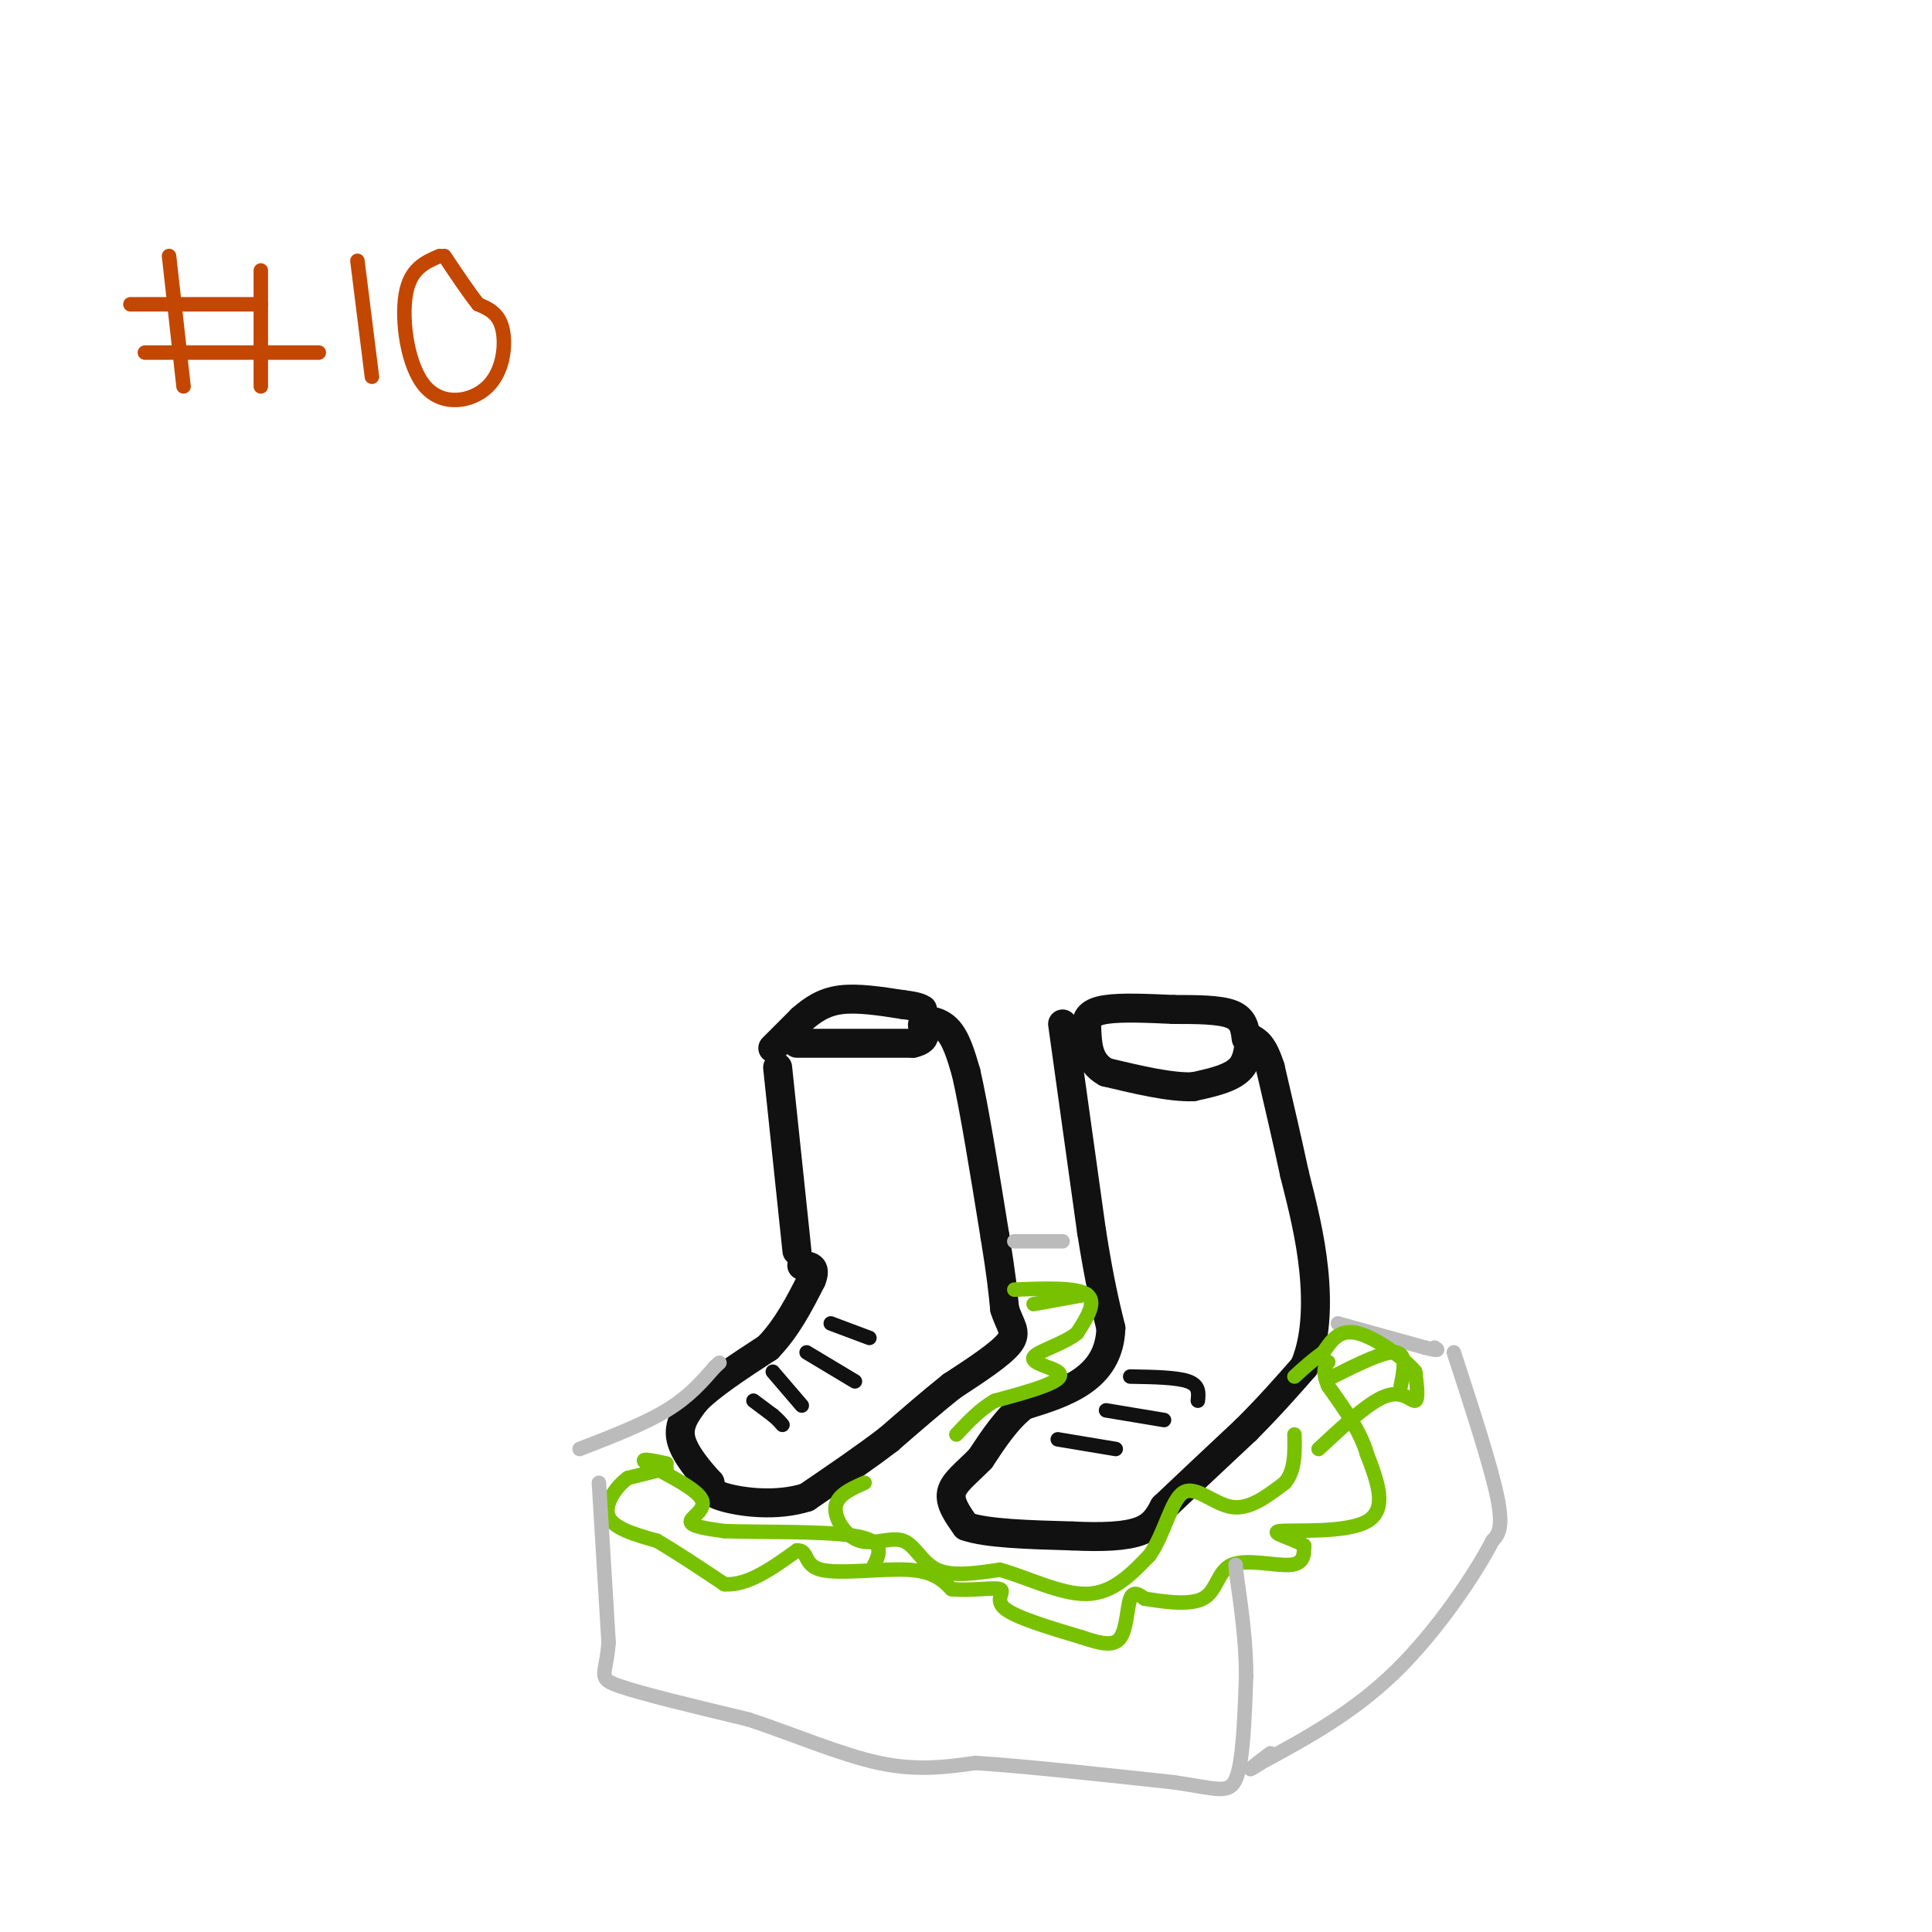 <svg viewBox='0 0 400 400' version='1.1' xmlns='http://www.w3.org/2000/svg' xmlns:xlink='http://www.w3.org/1999/xlink'><g fill='none' stroke='#111111' stroke-width='6' stroke-linecap='round' stroke-linejoin='round'><path d='M161,221c0.000,0.000 4.000,38.000 4,38'/><path d='M165,216c0.000,0.000 24.000,0.000 24,0'/><path d='M189,216c3.917,-0.857 1.708,-3.000 2,-4c0.292,-1.000 3.083,-0.857 5,1c1.917,1.857 2.958,5.429 4,9'/><path d='M200,222c1.667,7.167 3.833,20.583 6,34'/><path d='M206,256c1.333,8.167 1.667,11.583 2,15'/><path d='M208,271c1.067,3.489 2.733,4.711 1,7c-1.733,2.289 -6.867,5.644 -12,9'/><path d='M197,287c-4.167,3.333 -8.583,7.167 -13,11'/><path d='M184,298c-5.000,3.833 -11.000,7.917 -17,12'/><path d='M167,310c-6.289,2.000 -13.511,1.000 -17,0c-3.489,-1.000 -3.244,-2.000 -3,-3'/><path d='M147,307c-1.933,-2.111 -5.267,-5.889 -6,-9c-0.733,-3.111 1.133,-5.556 3,-8'/><path d='M144,290c3.000,-3.167 9.000,-7.083 15,-11'/><path d='M159,279c4.000,-4.167 6.500,-9.083 9,-14'/><path d='M168,265c1.167,-2.833 -0.417,-2.917 -2,-3'/><path d='M220,212c0.000,0.000 6.000,43.000 6,43'/><path d='M226,255c1.667,10.500 2.833,15.250 4,20'/><path d='M230,275c-0.178,5.333 -2.622,8.667 -6,11c-3.378,2.333 -7.689,3.667 -12,5'/><path d='M212,291c-3.500,2.667 -6.250,6.833 -9,11'/><path d='M203,302c-2.867,2.956 -5.533,4.844 -6,7c-0.467,2.156 1.267,4.578 3,7'/><path d='M200,316c4.167,1.500 13.083,1.750 22,2'/><path d='M222,318c6.311,0.311 11.089,0.089 14,-1c2.911,-1.089 3.956,-3.044 5,-5'/><path d='M241,312c3.667,-3.500 10.333,-9.750 17,-16'/><path d='M258,296c4.833,-4.833 8.417,-8.917 12,-13'/><path d='M270,283c2.489,-5.578 2.711,-13.022 2,-20c-0.711,-6.978 -2.356,-13.489 -4,-20'/><path d='M268,243c-1.500,-7.000 -3.250,-14.500 -5,-22'/><path d='M263,221c-1.500,-4.667 -2.750,-5.333 -4,-6'/><path d='M259,215c-0.622,0.222 -0.178,3.778 -2,6c-1.822,2.222 -5.911,3.111 -10,4'/><path d='M247,225c-4.667,0.167 -11.333,-1.417 -18,-3'/><path d='M229,222c-3.667,-2.000 -3.833,-5.500 -4,-9'/><path d='M225,213c-0.356,-2.289 0.756,-3.511 4,-4c3.244,-0.489 8.622,-0.244 14,0'/><path d='M243,209c4.711,0.000 9.489,0.000 12,1c2.511,1.000 2.756,3.000 3,5'/><path d='M160,217c0.000,0.000 6.000,-6.000 6,-6'/><path d='M166,211c2.133,-1.867 4.467,-3.533 8,-4c3.533,-0.467 8.267,0.267 13,1'/><path d='M187,208c2.833,0.333 3.417,0.667 4,1'/></g>
<g fill='none' stroke='#111111' stroke-width='3' stroke-linecap='round' stroke-linejoin='round'><path d='M156,290c0.000,0.000 4.000,3.000 4,3'/><path d='M160,293c1.000,0.833 1.500,1.417 2,2'/><path d='M160,284c0.000,0.000 6.000,7.000 6,7'/><path d='M167,280c0.000,0.000 10.000,6.000 10,6'/><path d='M172,274c0.000,0.000 8.000,3.000 8,3'/><path d='M234,285c4.833,0.083 9.667,0.167 12,1c2.333,0.833 2.167,2.417 2,4'/><path d='M229,292c0.000,0.000 12.000,2.000 12,2'/><path d='M219,298c0.000,0.000 12.000,2.000 12,2'/></g>
<g fill='none' stroke='#78C101' stroke-width='3' stroke-linecap='round' stroke-linejoin='round'><path d='M138,304c0.000,0.000 -8.000,2.000 -8,2'/><path d='M130,306c-2.578,1.867 -5.022,5.533 -4,8c1.022,2.467 5.511,3.733 10,5'/><path d='M136,319c4.000,2.333 9.000,5.667 14,9'/><path d='M150,328c4.833,0.333 9.917,-3.333 15,-7'/><path d='M165,321c2.488,-0.131 1.208,3.042 5,4c3.792,0.958 12.655,-0.298 18,0c5.345,0.298 7.173,2.149 9,4'/><path d='M197,329c3.786,0.452 8.750,-0.417 10,0c1.250,0.417 -1.214,2.119 1,4c2.214,1.881 9.107,3.940 16,6'/><path d='M224,339c4.202,1.405 6.708,1.917 8,0c1.292,-1.917 1.369,-6.262 2,-8c0.631,-1.738 1.815,-0.869 3,0'/><path d='M237,331c3.000,0.437 9.000,1.530 12,0c3.000,-1.530 3.000,-5.681 6,-7c3.000,-1.319 9.000,0.195 12,0c3.000,-0.195 3.000,-2.097 3,-4'/><path d='M270,320c-1.738,-1.345 -7.583,-2.708 -5,-3c2.583,-0.292 13.595,0.488 18,-2c4.405,-2.488 2.202,-8.244 0,-14'/><path d='M283,301c-1.333,-4.667 -4.667,-9.333 -8,-14'/><path d='M275,287c-1.333,-3.167 -0.667,-4.083 0,-5'/><path d='M214,270c0.000,0.000 11.000,-2.000 11,-2'/></g>
<g fill='none' stroke='#BBBBBB' stroke-width='3' stroke-linecap='round' stroke-linejoin='round'><path d='M124,307c0.000,0.000 2.000,33.000 2,33'/><path d='M126,340c-0.444,6.822 -2.556,7.378 2,9c4.556,1.622 15.778,4.311 27,7'/><path d='M155,356c9.311,3.089 19.089,7.311 27,9c7.911,1.689 13.956,0.844 20,0'/><path d='M202,365c10.167,0.667 25.583,2.333 41,4'/><path d='M243,369c9.178,1.333 11.622,2.667 13,-1c1.378,-3.667 1.689,-12.333 2,-21'/><path d='M258,347c0.000,-7.000 -1.000,-14.000 -2,-21'/><path d='M256,326c-0.333,-3.500 -0.167,-1.750 0,0'/><path d='M301,280c3.833,11.750 7.667,23.500 9,30c1.333,6.500 0.167,7.750 -1,9'/><path d='M309,319c-3.356,6.556 -11.244,18.444 -20,27c-8.756,8.556 -18.378,13.778 -28,19'/><path d='M261,365c-4.333,2.833 -1.167,0.417 2,-2'/><path d='M277,274c0.000,0.000 18.000,5.000 18,5'/><path d='M295,279c3.333,0.833 2.667,0.417 2,0'/><path d='M120,300c6.667,-2.583 13.333,-5.167 18,-8c4.667,-2.833 7.333,-5.917 10,-9'/><path d='M148,283c1.667,-1.500 0.833,-0.750 0,0'/><path d='M210,257c0.000,0.000 10.000,0.000 10,0'/></g>
<g fill='none' stroke='#C34701' stroke-width='3' stroke-linecap='round' stroke-linejoin='round'><path d='M35,53c0.000,0.000 3.000,27.000 3,27'/><path d='M27,63c0.000,0.000 27.000,0.000 27,0'/><path d='M54,56c0.000,0.000 0.000,24.000 0,24'/><path d='M30,73c0.000,0.000 36.000,0.000 36,0'/><path d='M74,54c0.000,0.000 3.000,24.000 3,24'/><path d='M91,53c-3.049,1.317 -6.099,2.635 -7,8c-0.901,5.365 0.346,14.778 4,19c3.654,4.222 9.715,3.252 13,0c3.285,-3.252 3.796,-8.786 3,-12c-0.796,-3.214 -2.898,-4.107 -5,-5'/><path d='M99,63c-2.000,-2.500 -4.500,-6.250 -7,-10'/></g>
<g fill='none' stroke='#78C101' stroke-width='3' stroke-linecap='round' stroke-linejoin='round'><path d='M273,300c5.244,-4.889 10.489,-9.778 14,-11c3.511,-1.222 5.289,1.222 6,1c0.711,-0.222 0.356,-3.111 0,-6'/><path d='M293,284c-2.356,-2.889 -8.244,-7.111 -12,-8c-3.756,-0.889 -5.378,1.556 -7,4'/><path d='M274,280c-2.167,1.500 -4.083,3.250 -6,5'/><path d='M179,307c-2.864,1.273 -5.729,2.545 -6,5c-0.271,2.455 2.051,6.091 5,7c2.949,0.909 6.525,-0.909 9,0c2.475,0.909 3.850,4.545 7,6c3.150,1.455 8.075,0.727 13,0'/><path d='M207,325c5.444,1.467 12.556,5.133 18,5c5.444,-0.133 9.222,-4.067 13,-8'/><path d='M238,322c3.131,-4.417 4.458,-11.458 7,-13c2.542,-1.542 6.298,2.417 10,3c3.702,0.583 7.351,-2.208 11,-5'/><path d='M266,307c2.167,-2.500 2.083,-6.250 2,-10'/><path d='M138,303c-3.036,-0.655 -6.071,-1.310 -4,0c2.071,1.310 9.250,4.583 11,7c1.750,2.417 -1.929,3.976 -2,5c-0.071,1.024 3.464,1.512 7,2'/><path d='M150,317c6.911,0.267 20.689,-0.067 27,1c6.311,1.067 5.156,3.533 4,6'/><path d='M181,324c0.667,1.000 0.333,0.500 0,0'/><path d='M210,267c6.417,-0.250 12.833,-0.500 15,1c2.167,1.500 0.083,4.750 -2,8'/><path d='M223,276c-2.667,2.226 -8.333,3.793 -9,5c-0.667,1.207 3.667,2.056 5,3c1.333,0.944 -0.333,1.984 -3,3c-2.667,1.016 -6.333,2.008 -10,3'/><path d='M206,290c-3.000,1.667 -5.500,4.333 -8,7'/><path d='M276,285c5.333,-2.667 10.667,-5.333 13,-5c2.333,0.333 1.667,3.667 1,7'/></g>
</svg>